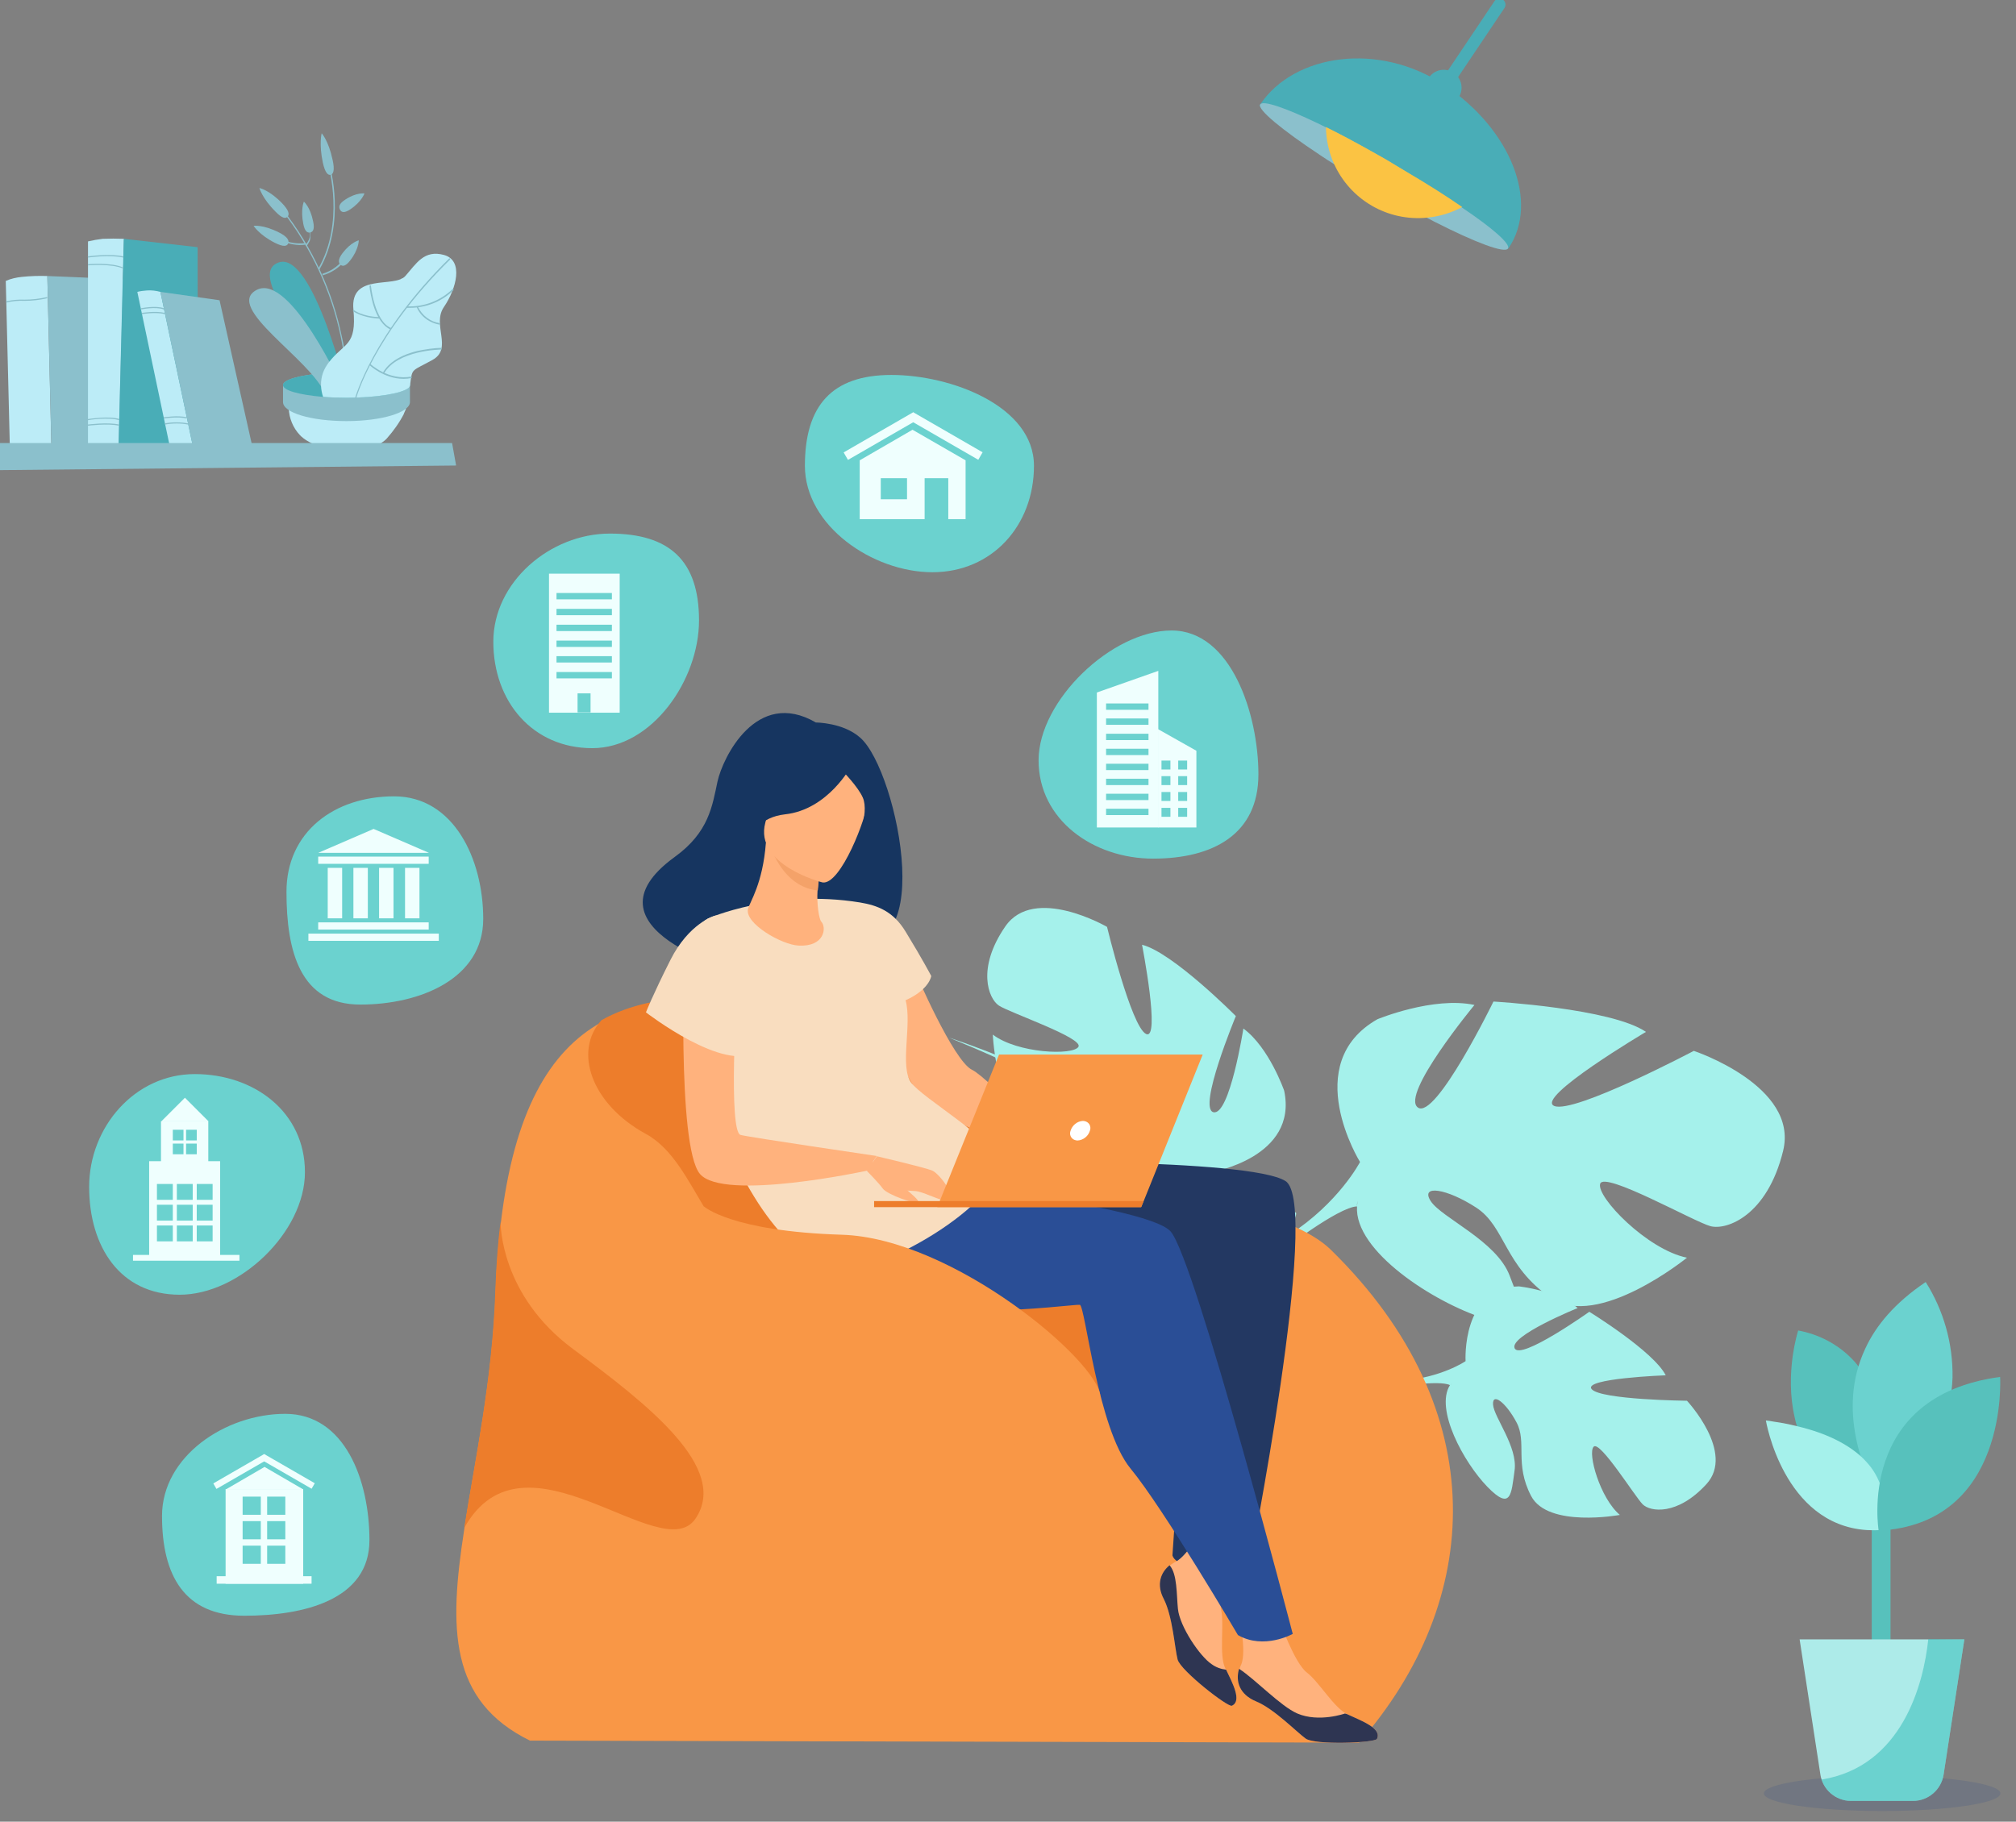 <svg xmlns="http://www.w3.org/2000/svg" xmlns:xlink="http://www.w3.org/1999/xlink" id="eSaI5KpJCqV1" viewBox="0 0 698.8 631.6"><rect x="0" y="0" width="698.8" height="631.6" fill="#808080" stroke="none"/><ellipse id="eSaI5KpJCqV2" rx="41" ry="6.1" transform="matrix(1 0 0 1 652.4 621.8)" opacity="0.15" fill="rgb(31,60,136)" stroke="none" stroke-width="1"></ellipse><rect id="eSaI5KpJCqV3" width="6.5" height="63.8" rx="0" ry="0" transform="matrix(1 0 0 1 648.8 512.8)" fill="rgb(87,193,188)" stroke="none" stroke-width="1"></rect><path id="eSaI5KpJCqV4" d="M653.7,508.5C653.6,512.2,653.3,515.9,652.8,519.5C652.5,521.4,652.3,522.5,652.3,522.5C634.5,516.7,626.3,505.7,622.9,494.6C622.6,493.6,622.3,492.6,622.1,491.5C618.5,476,623.3,461.3,623.3,461.3C630.4,462.6,636.9,466,641.9,471.1C642.7,471.9,643.4,472.7,644,473.5C652.3,483.8,653.9,498,653.7,508.5Z" transform="matrix(1 0 0 1 0 0)" fill="rgb(87,193,188)" stroke="none" stroke-width="1"></path><path id="eSaI5KpJCqV5" d="M676.8,477.6C676.4,490,671.6,504.4,656.7,518.3C655.6,519.4,654.3,520.4,653.1,521.5C653,521.6,652.8,521.7,652.7,521.8C650.8,518.8,649.1,515.6,647.7,512.3C647.7,512.2,647.6,512.1,647.6,512C646.6,509.7,645.8,507.4,645,505C644.3,502.8,643.7,500.5,643.3,498.3C641.5,489.2,641.5,478.4,646.5,467.7C650.2,459.6,656.8,451.7,667.5,444.5C673.7,454.3,677,465.9,676.8,477.6Z" transform="matrix(1 0 0 1 0 0)" fill="rgb(107,210,207)" stroke="none" stroke-width="1"></path><path id="eSaI5KpJCqV6" d="M653,525.4C653,525.5,653,525.5,653,525.4C653,525.6,653,525.8,653,525.9C653,526,653,526,653,526.1C653,526.2,653,526.3,653,526.4C653,526.7,652.9,527,652.9,527.3C652.9,527.5,652.8,527.7,652.8,527.9C652.6,528.8,652.4,529.7,652.1,530.5C650.4,530.6,648.8,530.6,647.1,530.5C618.1,528.6,612.1,492.5,612.1,492.5C613,492.6,613.9,492.7,614.8,492.9C617.8,493.3,620.5,493.9,623,494.5C633.5,497,640.4,500.8,645,504.9C646.3,506.1,647.4,507.3,648.5,508.7C650.8,511.8,652.4,515.5,652.9,519.4C653,520.1,653.1,520.8,653.1,521.4C653.1,522.8,653.1,524.1,653,525.4Z" transform="matrix(1 0 0 1 0 0)" fill="rgb(165,241,235)" stroke="none" stroke-width="1"></path><path id="eSaI5KpJCqV7" d="M680.9,568.4L673.7,615.3C672.9,620.5,668.4,624.4,663.1,624.4L641.6,624.4C636.3,624.4,631.8,620.5,631,615.3L623.8,568.4L680.9,568.4Z" fill="rgb(173,235,233)" stroke="none" stroke-width="1"></path><path id="eSaI5KpJCqV8" d="M651.2,530.7C651.2,530.7,643.3,484.1,693.3,477.4C693.3,477.4,696.4,528.4,651.2,530.7Z" transform="matrix(1 0 0 1 0 0)" fill="rgb(87,193,188)" stroke="none" stroke-width="1"></path><path id="eSaI5KpJCqV9" d="M680.9,568.4L673.7,615.3C672.9,620.5,668.4,624.4,663.1,624.4L641.6,624.4C637,624.4,632.9,621.4,631.4,617C659.4,612.5,666.8,583.7,668.4,568.3L680.9,568.4Z" opacity="0.4" fill="rgb(8,173,167)" stroke="none" stroke-width="1"></path><g id="eSaI5KpJCqV10" transform="matrix(0.83 0.557 -0.557 0.83 88.409 -290.401)"><path id="eSaI5KpJCqV11" d="M570.8,70.4C570.8,73.4,548.6,75.8,521.1,75.8C493.7,75.8,471.5,80.1,471.5,77.1C471.5,55.9,493.6,35.9,521.1,35.9C548.6,35.9,570.8,51.3,570.8,70.4Z" fill="rgb(73,173,183)" stroke="none" stroke-width="1"></path><path id="eSaI5KpJCqV12" d="M570.7,70.7C570.8,72.8,560.1,75.3,544.3,77.2C543.4,77.3,542.5,77.4,541.5,77.5C535.4,78.2,528.6,78.8,521.5,79.2C515.4,79.6,509.6,79.8,504.2,80C502.2,80.1,500.4,80.1,498.5,80.1C482.6,80.2,471.6,79.1,471.5,77.1C471.4,75.3,479.4,73.2,491.7,71.4C492.7,71.3,493.7,71.1,494.7,71C499.9,70.3,505.8,69.7,512.1,69.2C514.9,69,517.7,68.7,520.7,68.6C522.7,68.5,524.8,68.4,526.7,68.3C535.1,67.9,542.8,67.7,549.3,67.8C549.5,67.8,549.6,67.8,549.8,67.8C562.4,67.8,570.6,68.9,570.7,70.7Z" fill="rgb(139,192,204)" stroke="none" stroke-width="1"></path><path id="eSaI5KpJCqV13" d="M549.5,67.6C547.5,71.4,544.8,74.7,541.5,77.4C530.9,86.2,515.9,87.2,504.2,79.9C500.5,77.6,497.3,74.5,494.8,70.9C500,70.2,505.9,69.6,512.2,69.1C515,68.9,517.8,68.6,520.8,68.5C522.8,68.4,524.9,68.3,526.8,68.2C535.2,67.7,542.9,67.5,549.5,67.6Z" fill="rgb(251,195,67)" stroke="none" stroke-width="1"></path><path id="eSaI5KpJCqV14" d="M521.1,39.4L521.1,39.4C519.9,39.4,519,38.4,519,37.3C519,37.3,519,37.3,519,37.3L519,2.1C519,0.9,520,0,521.1,0L521.1,0L521.1,0C522.3,0,523.2,1,523.2,2.1L523.2,2.1L523.2,37.3C523.3,38.5,522.3,39.4,521.1,39.4C521.2,39.4,521.1,39.4,521.1,39.4Z" fill="rgb(73,173,183)" stroke="none" stroke-width="1"></path><ellipse id="eSaI5KpJCqV15" rx="6.2" ry="6.2" transform="matrix(1 0 0 1 521.1 36.8)" fill="rgb(73,173,183)" stroke="none" stroke-width="1"></ellipse></g><path id="eSaI5KpJCqV16" d="M145.8,101.4C143.8,101.1,141.9,100.2,140.4,98.8C139.8,98.2,139.3,97.5,139,96.7L139.4,96.5C140.7,99,143.1,100.6,145.9,100.9L145.8,101.4Z" fill="rgb(139,192,204)" stroke="none" stroke-width="1"></path><path id="eSaI5KpJCqV17" d="M17.8,154.5L3.4,154.5L2,97.4C3.8,96.6,5.7,96.2,7.6,96C10.5,95.7,13.5,95.6,16.4,95.7L17.8,154.5Z" fill="rgb(188,236,247)" stroke="none" stroke-width="1"></path><path id="eSaI5KpJCqV18" d="M54.5,154.5L17.8,154.5L16.4,95.7L54.5,97.3L54.5,154.5Z" fill="rgb(139,192,204)" stroke="none" stroke-width="1"></path><path id="eSaI5KpJCqV19" d="M41.1,154.5L30.5,154.5L30.5,83.7C32.2,83.3,33.9,83,35.6,82.8C38,82.7,40.5,82.7,43,82.8L41.1,154.5Z" fill="rgb(188,236,247)" stroke="none" stroke-width="1"></path><path id="eSaI5KpJCqV20" d="M68.6,154.5L41.1,154.5L42.9,82.8L68.5,85.7L68.6,154.5Z" fill="rgb(73,173,183)" stroke="none" stroke-width="1"></path><path id="eSaI5KpJCqV21" d="M66.8,154.5L58.8,154.5L47.6,101.2C48.7,100.9,49.9,100.8,51,100.7C52.6,100.6,54.1,100.8,55.6,101.2L66.8,154.5Z" fill="rgb(188,236,247)" stroke="none" stroke-width="1"></path><path id="eSaI5KpJCqV22" d="M87.4,154.5L66.8,154.5L55.6,101.2L76.1,104.1L87.4,154.5Z" fill="rgb(139,192,204)" stroke="none" stroke-width="1"></path><path id="eSaI5KpJCqV23" d="M2.2,104.9L2.1,104.5C4.2,104,6.4,103.8,8.5,103.9C11.1,103.9,13.7,103.6,16.3,103L16.4,103.4C13.8,104,11.2,104.3,8.5,104.3C6.4,104.2,4.3,104.4,2.2,104.9Z" fill="rgb(139,192,204)" stroke="none" stroke-width="1"></path><path id="eSaI5KpJCqV24" d="M30.5,89.3L30.4,88.9C30.5,88.9,37.9,87.8,42.8,88.9L42.7,89.3C37.9,88.2,30.6,89.3,30.5,89.3Z" fill="rgb(139,192,204)" stroke="none" stroke-width="1"></path><path id="eSaI5KpJCqV25" d="M42.6,93.1C38.6,91.3,30.5,92,30.5,92L30.5,91.6C30.8,91.6,38.7,90.9,42.8,92.8L42.6,93.1Z" fill="rgb(139,192,204)" stroke="none" stroke-width="1"></path><path id="eSaI5KpJCqV26" d="M30.5,145.7L30.4,145.3C30.7,145.3,37.8,144.1,41.4,145.3L41.3,145.7C37.8,144.5,30.6,145.6,30.5,145.7Z" fill="rgb(139,192,204)" stroke="none" stroke-width="1"></path><path id="eSaI5KpJCqV27" d="M30.5,147.6L30.4,147.2C30.5,147.2,37.3,146.3,41.3,147.2L41.2,147.6C37.3,146.7,30.6,147.6,30.5,147.6Z" fill="rgb(139,192,204)" stroke="none" stroke-width="1"></path><path id="eSaI5KpJCqV28" d="M48.8,107.3L48.7,106.9C48.9,106.9,53.9,105.8,56.9,106.9L56.8,107.3C53.9,106.2,48.9,107.3,48.8,107.3Z" fill="rgb(139,192,204)" stroke="none" stroke-width="1"></path><path id="eSaI5KpJCqV29" d="M49.2,108.9L49.1,108.5C49.3,108.5,53.9,107.7,57.2,108.5L57.1,108.9C53.9,108.1,49.2,108.9,49.2,108.9Z" fill="rgb(139,192,204)" stroke="none" stroke-width="1"></path><path id="eSaI5KpJCqV30" d="M56.8,145.1L56.7,144.7C56.9,144.7,61.6,143.9,64.8,144.7L64.7,145.1C61.6,144.3,56.8,145.1,56.8,145.1Z" fill="rgb(139,192,204)" stroke="none" stroke-width="1"></path><path id="eSaI5KpJCqV31" d="M65.2,147.2C62.6,146.7,59.9,146.7,57.2,147.2L57.1,146.8C59.8,146.3,62.5,146.3,65.2,146.8L65.2,147.2Z" fill="rgb(139,192,204)" stroke="none" stroke-width="1"></path><path id="eSaI5KpJCqV32" d="M140.8,141.6C140.8,141.6,140.5,142.3,140,143.4C140,143.4,140,143.5,140,143.5L140,143.5C138.4,146.6,136.4,149.4,134.1,152C133,153.2,131.5,154.1,130,154.7L130,154.7L130,154.7C129.6,154.8,129.3,155,128.9,155.1L128.9,155.1C123.6,156.8,116.3,156.4,110.5,154.6L110.5,154.6L109.5,154.3L109.5,154.3C109,154.1,108.5,153.9,108.1,153.7C106.8,153.1,105.5,152.3,104.4,151.3C104.3,151.2,104.2,151.1,104,150.9C101.6,148.4,100.2,145,100.1,141.6L140.8,141.6Z" fill="rgb(188,236,247)" stroke="none" stroke-width="1"></path><path id="eSaI5KpJCqV33" d="M142.1,133.5L142.1,139.4C142.1,143,132.3,146,120.1,146C107.9,146,98.1,143.1,98.1,139.4L98.1,133.5C98.1,131.7,103.8,130.1,111.8,129.4C114.4,129.2,117.1,129.1,120.1,129.1C132.3,129,142.1,131,142.1,133.5Z" fill="rgb(139,192,204)" stroke="none" stroke-width="1"></path><path id="eSaI5KpJCqV34" d="M142.1,133.5C142.1,133.9,141.8,134.3,141.5,134.5C139.2,136.4,130.5,137.9,120.1,137.9C117.2,137.9,114.4,137.8,111.9,137.6C103.8,136.9,98.1,135.4,98.1,133.5C98.1,131.6,103.8,130.1,111.8,129.4C114.4,129.2,117.1,129.1,120.1,129.1C132.3,129,142.1,131,142.1,133.5Z" fill="rgb(73,173,183)" stroke="none" stroke-width="1"></path><g id="eSaI5KpJCqV35" transform="matrix(1 0 0 1 29.737 20.869)"><path id="eSaI5KpJCqV36" d="M91.7,51.7C89.6,53.1,88.6,52.8,88.1,51.8C87.6,50.8,87.8,49.7,90,48.3C93.8,45.8,96.6,46.2,96.6,46.2C96.6,46.2,95.6,49.1,91.7,51.7Z" fill="rgb(139,192,204)" stroke="none" stroke-width="1"></path></g><g id="eSaI5KpJCqV37" transform="matrix(1 0 0 1 29.563 37.226)"><path id="eSaI5KpJCqV38" d="M91.8,53.1C90.2,55.2,89.1,55.2,88.4,54.5C87.7,53.8,87.6,52.6,89.2,50.5C92.1,46.7,94.8,46.1,94.8,46.1C94.8,46.1,94.8,49.3,91.8,53.1Z" fill="rgb(139,192,204)" stroke="none" stroke-width="1"></path></g><g id="eSaI5KpJCqV39" transform="matrix(1 0 0 1 10.097 26.694)"><path id="eSaI5KpJCqV40" d="M110.3,109.9L109.8,109.9C110,103.2,109.4,96.5,108,90C104.7,74.2,97.8,59.3,87.9,46.6L88.2,46.3C98.2,59.1,105.1,74.1,108.4,90C109.9,96.5,110.5,103.2,110.3,109.9Z" fill="rgb(139,192,204)" stroke="none" stroke-width="1"></path></g><g id="eSaI5KpJCqV41" transform="matrix(1 0 0 1 22.461 11.375)"><path id="eSaI5KpJCqV42" d="M88.3,82L87.9,81.7C97,65.8,91.5,46.5,91.4,46.3L91.8,46.1C92,46.4,97.5,65.9,88.3,82Z" fill="rgb(139,192,204)" stroke="none" stroke-width="1"></path></g><g id="eSaI5KpJCqV43" transform="matrix(1 0 0 1 7.587 35.651)"><path id="eSaI5KpJCqV44" d="M96.2,49.3C93.2,49.2,90.4,48.3,87.9,46.6L88.2,46.2C91.2,48.3,94.8,49.1,98.4,48.6L98.5,49.1C97.7,49.3,96.9,49.3,96.2,49.3Z" fill="rgb(139,192,204)" stroke="none" stroke-width="1"></path></g><g id="eSaI5KpJCqV45" transform="matrix(1 0 0 1 8.366 62.108)"><path id="eSaI5KpJCqV46" d="M111.2,62.8C101.7,61.6,94,56.4,88.3,47.3C88.2,47.1,88,46.9,87.9,46.6C87.9,46.6,87.9,46.6,87.9,46.6L88,46.1C88.1,46.1,88.2,46.3,88.6,46.9C94.2,55.8,101.8,60.9,111.2,62.1L111.2,62.8Z" fill="rgb(139,192,204)" stroke="none" stroke-width="1"></path></g><g id="eSaI5KpJCqV47" transform="matrix(1 0 0 1 15.373 55.84)"><path id="eSaI5KpJCqV48" d="M90.8,63.5L90.4,63.4C92,56.6,88,46.6,88,46.5L88.4,46.3C89.2,48.2,89.8,50.2,90.3,52.3C91,55.3,91.7,59.8,90.8,63.5Z" fill="rgb(139,192,204)" stroke="none" stroke-width="1"></path></g><g id="eSaI5KpJCqV49" transform="matrix(1 0 0 1 2.009 18.887)"><path id="eSaI5KpJCqV50" d="M95.7,51.5C98.1,54,98.4,55.4,97.7,56.2C97,57,95.8,56.9,93.4,54.4C88.9,49.9,87.9,46.3,87.9,46.3C87.9,46.3,91.2,46.9,95.7,51.5Z" fill="rgb(139,192,204)" stroke="none" stroke-width="1"></path></g><g id="eSaI5KpJCqV51" transform="matrix(1 0 0 1 0 31.999)"><path id="eSaI5KpJCqV52" d="M96.7,48.6C99.7,50.1,100.3,51.4,99.9,52.4C99.5,53.4,98.3,53.7,95.3,52.2C89.8,49.4,87.9,46.3,87.9,46.3C87.9,46.3,91.2,45.8,96.7,48.6Z" fill="rgb(139,192,204)" stroke="none" stroke-width="1"></path></g><g id="eSaI5KpJCqV53" transform="matrix(1 0 0 1 12.113 48.668)"><path id="eSaI5KpJCqV54" d="M92.5,51.9C93.6,54.3,93.3,55.5,92.4,56C91.5,56.5,90.5,56.2,89.4,53.7C87.4,49.3,87.9,46.2,87.9,46.2C87.9,46.2,90.5,47.4,92.5,51.9Z" fill="rgb(139,192,204)" stroke="none" stroke-width="1"></path></g><g id="eSaI5KpJCqV55" transform="matrix(1 0 0 1 16.827 23.704)"><path id="eSaI5KpJCqV56" d="M91.7,53C92.3,55.7,91.7,56.7,90.7,56.9C89.7,57.1,88.8,56.5,88.3,53.9C87.3,49,88.5,46.2,88.5,46.2C88.5,46.2,90.7,48,91.7,53Z" fill="rgb(139,192,204)" stroke="none" stroke-width="1"></path></g><g id="eSaI5KpJCqV57" transform="matrix(1 0 0 1 20.902 62.842)"><path id="eSaI5KpJCqV58" d="M91.4,53.7C91.3,56.4,90.5,57.2,89.5,57.1C88.5,57,87.8,56.2,87.9,53.4C88.1,48.4,90,46.1,90,46.1C90,46.1,91.6,48.7,91.4,53.7Z" fill="rgb(139,192,204)" stroke="none" stroke-width="1"></path></g><g id="eSaI5KpJCqV59" transform="matrix(1 0 0 1 5.345 58.302)"><path id="eSaI5KpJCqV60" d="M93.5,50.7C95.1,52.8,94.9,54,94.2,54.7C93.5,55.4,92.4,55.3,90.8,53.2C88,49.3,87.9,46.2,87.9,46.2C87.9,46.2,90.6,46.8,93.5,50.7Z" fill="rgb(139,192,204)" stroke="none" stroke-width="1"></path></g><g id="eSaI5KpJCqV61" transform="matrix(1 0 0 1 23.305 0)"><path id="eSaI5KpJCqV62" d="M92,55.5C92.8,59.1,92.2,60.4,91.3,60.6C90.4,60.8,89.4,60,88.6,56.4C87.2,49.8,88.2,46.2,88.2,46.2C88.2,46.2,90.6,48.8,92,55.5Z" fill="rgb(139,192,204)" stroke="none" stroke-width="1"></path></g><path id="eSaI5KpJCqV63" d="M120.7,137.3C120.7,137.3,108.6,86.8,96.6,91C84.6,95.2,111.4,122.8,114.5,137.7L120.7,137.3Z" fill="rgb(73,173,183)" stroke="none" stroke-width="1"></path><path id="eSaI5KpJCqV64" d="M119,135C119,135,100.6,94.5,89,100.5C77.4,106.5,107.8,124.6,112.7,136.6L119,135Z" fill="rgb(139,192,204)" stroke="none" stroke-width="1"></path><g id="eSaI5KpJCqV65" transform="matrix(1 0 0 1 5.882 5.573)"><path id="eSaI5KpJCqV66" d="M109.5,130.4C103.2,114.4,86.6,100.5,86.4,100.4L86.7,99.9C86.9,100,103.6,114,110,130.1L109.5,130.4Z" fill="rgb(139,192,204)" stroke="none" stroke-width="1"></path></g><path id="eSaI5KpJCqV67" d="M153.9,106.4C149.6,112.6,157.1,120.8,149.9,124.8C142.7,128.8,142.9,127.5,142.2,133.1C142.2,133.7,142,134.2,141.6,134.5C139.3,136.4,130.6,137.9,120.2,137.9C117.3,137.9,114.5,137.8,112,137.6C111.1,135,111,132.1,111.9,129.4C112.4,128,113.1,126.8,114,125.6C119.4,118.7,123.7,120.1,122.5,107.3C121.3,94.5,136.7,100,140.5,95.7C144.3,91.4,147,86.5,153.9,88.4C160.8,90.3,158.2,100.1,153.9,106.4Z" fill="rgb(188,236,247)" stroke="none" stroke-width="1"></path><g id="eSaI5KpJCqV68" transform="matrix(1 0 0 1 0.611 0)"><path id="eSaI5KpJCqV69" d="M122.8,138.3L122.4,138.2C122.5,138,128.4,115.9,155.2,89.5L155.5,89.9C128.7,116.2,122.8,138.1,122.8,138.3Z" fill="rgb(139,192,204)" stroke="none" stroke-width="1"></path></g><g id="eSaI5KpJCqV70" transform="matrix(1 0 0 1 0 17.96)"><path id="eSaI5KpJCqV71" d="M131.5,92.5C125.2,92.2,122.4,89.9,122.3,89.9L122.6,89.5C122.6,89.5,125.4,91.8,131.6,92L131.5,92.5Z" fill="rgb(139,192,204)" stroke="none" stroke-width="1"></path></g><g id="eSaI5KpJCqV72" transform="matrix(1 0 0 1 5.761 9.435)"><path id="eSaI5KpJCqV73" d="M129.6,104.8C127.1,103.7,125,100.8,123.6,96.2C123,94,122.5,91.8,122.3,89.6L122.8,89.5C122.8,89.6,124,101.9,129.8,104.3L129.6,104.8Z" fill="rgb(139,192,204)" stroke="none" stroke-width="1"></path></g><g id="eSaI5KpJCqV74" transform="matrix(1 0 0 1 18.565 10.621)"><path id="eSaI5KpJCqV75" d="M123.5,96.1C122.8,96.1,122.3,96.1,122.3,96.1L122.3,95.6C128.3,95.9,134.1,93.7,138.4,89.5L138.7,89.9C134.7,93.9,129.2,96.1,123.5,96.1Z" fill="rgb(139,192,204)" stroke="none" stroke-width="1"></path></g><g id="eSaI5KpJCqV76" transform="matrix(1 0 0 1 22.138 16.879)"><path id="eSaI5KpJCqV77" d="M130.3,95.7C127.9,95.3,125.6,94.1,124,92.3C123.3,91.5,122.7,90.6,122.3,89.6L122.7,89.4C124.1,92.5,127,94.7,130.4,95.2L130.3,95.7Z" fill="rgb(139,192,204)" stroke="none" stroke-width="1"></path></g><g id="eSaI5KpJCqV78" transform="matrix(1 0 0 1 5.645 36.653)"><path id="eSaI5KpJCqV79" d="M134.3,94.7C127.4,94.7,122.4,89.9,122.4,89.9L122.7,89.5C122.8,89.6,129,95.4,137,93.9L137.1,94.4C136.1,94.6,135.2,94.7,134.3,94.7Z" fill="rgb(139,192,204)" stroke="none" stroke-width="1"></path></g><g id="eSaI5KpJCqV80" transform="matrix(1 0 0 1 10.358 31.187)"><path id="eSaI5KpJCqV81" d="M122.7,98.4L122.3,98.1C123.7,95.6,126.9,92.3,134.3,90.5C137.1,89.9,139.9,89.5,142.7,89.4L142.7,90C142.6,90,127.3,90.1,122.7,98.4Z" fill="rgb(139,192,204)" stroke="none" stroke-width="1"></path></g><path id="eSaI5KpJCqV82" d="M158.1,161.4L0,163L0,153.6L156.7,153.6L158.1,161.4Z" fill="rgb(139,192,204)" stroke="none" stroke-width="1"></path><g id="eSaI5KpJCqV83"><path id="eSaI5KpJCqV84" d="M309,130C329.7,130,358.4,140.8,358.4,161.5C358.4,182.2,343.9,198.4,323.2,198.4C302.5,198.4,279,182.3,279,161.5C279,140.7,288.3,130,309,130Z" fill="rgb(107,210,207)" stroke="none" stroke-width="1"></path><rect id="eSaI5KpJCqV85" width="36.7" height="20.4" rx="0" ry="0" transform="matrix(1 0 0 1 298 159.6)" fill="rgb(239,255,254)" stroke="none" stroke-width="1"></rect><path id="eSaI5KpJCqV86" d="M316.3,149L334.7,159.6L298,159.6L316.3,149Z" fill="rgb(239,255,254)" stroke="none" stroke-width="1"></path><rect id="eSaI5KpJCqV87" width="27.8" height="3" rx="0" ry="0" transform="matrix(0.866 -0.5 0.5 0.866 292.426 156.858)" fill="rgb(239,255,254)" stroke="none" stroke-width="1"></rect><rect id="eSaI5KpJCqV88" width="3" height="27.8" rx="0" ry="0" transform="matrix(0.5 -0.866 0.866 0.5 315.025 145.518)" fill="rgb(239,255,254)" stroke="none" stroke-width="1"></rect><rect id="eSaI5KpJCqV89" width="8.2" height="14.3" rx="0" ry="0" transform="matrix(1 0 0 1 320.5 165.8)" fill="rgb(107,210,207)" stroke="none" stroke-width="1"></rect><rect id="eSaI5KpJCqV90" width="9.1" height="7.3" rx="0" ry="0" transform="matrix(1 0 0 1 305.3 165.8)" fill="rgb(107,210,207)" stroke="none" stroke-width="1"></rect></g><g id="eSaI5KpJCqV91"><path id="eSaI5KpJCqV92" d="M211.4,185C232.1,185,242.3,194.4,242.3,215.1C242.3,235.8,226,259.4,205.3,259.4C184.6,259.4,171,243.2,171,222.5C171,201.8,190.7,185,211.4,185Z" fill="rgb(107,210,207)" stroke="none" stroke-width="1"></path><rect id="eSaI5KpJCqV93" width="24.5" height="48.2" rx="0" ry="0" transform="matrix(1 0 0 1 190.3 198.9)" fill="rgb(239,255,254)" stroke="none" stroke-width="1"></rect><rect id="eSaI5KpJCqV94" width="4.5" height="6.6" rx="0" ry="0" transform="matrix(1 0 0 1 200.2 240.4)" fill="rgb(107,210,207)" stroke="none" stroke-width="1"></rect><rect id="eSaI5KpJCqV95" width="19.2" height="2.2" rx="0" ry="0" transform="matrix(1 0 0 1 192.9 205.6)" fill="rgb(107,210,207)" stroke="none" stroke-width="1"></rect><rect id="eSaI5KpJCqV96" width="19.2" height="2.2" rx="0" ry="0" transform="matrix(1 0 0 1 192.9 211.1)" fill="rgb(107,210,207)" stroke="none" stroke-width="1"></rect><rect id="eSaI5KpJCqV97" width="19.2" height="2.2" rx="0" ry="0" transform="matrix(1 0 0 1 192.9 222.1)" fill="rgb(107,210,207)" stroke="none" stroke-width="1"></rect><rect id="eSaI5KpJCqV98" width="19.2" height="2.2" rx="0" ry="0" transform="matrix(1 0 0 1 192.9 216.6)" fill="rgb(107,210,207)" stroke="none" stroke-width="1"></rect><rect id="eSaI5KpJCqV99" width="19.2" height="2.2" rx="0" ry="0" transform="matrix(1 0 0 1 192.9 227.5)" fill="rgb(107,210,207)" stroke="none" stroke-width="1"></rect><rect id="eSaI5KpJCqV100" width="19.2" height="2.2" rx="0" ry="0" transform="matrix(1 0 0 1 192.9 233)" fill="rgb(107,210,207)" stroke="none" stroke-width="1"></rect></g><g id="eSaI5KpJCqV101"><path id="eSaI5KpJCqV102" d="M136.6,276.1C157.3,276.1,167.5,297.9,167.5,318.6C167.5,339.3,145.7,348.3,124.9,348.3C104.1,348.3,99.3,330,99.3,309.2C99.3,288.4,115.9,276.1,136.6,276.1Z" fill="rgb(107,210,207)" stroke="none" stroke-width="1"></path><rect id="eSaI5KpJCqV103" width="38.3" height="2.5" rx="0" ry="0" transform="matrix(1 0 0 1 110.3 319.8)" fill="rgb(239,255,254)" stroke="none" stroke-width="1"></rect><rect id="eSaI5KpJCqV104" width="45.2" height="2.5" rx="0" ry="0" transform="matrix(1 0 0 1 106.9 323.7)" fill="rgb(239,255,254)" stroke="none" stroke-width="1"></rect><rect id="eSaI5KpJCqV105" width="38.3" height="2.5" rx="0" ry="0" transform="matrix(1 0 0 1 110.3 297)" fill="rgb(239,255,254)" stroke="none" stroke-width="1"></rect><rect id="eSaI5KpJCqV106" width="5" height="17.5" rx="0" ry="0" transform="matrix(1 0 0 1 113.6 300.9)" fill="rgb(239,255,254)" stroke="none" stroke-width="1"></rect><rect id="eSaI5KpJCqV107" width="5" height="17.5" rx="0" ry="0" transform="matrix(1 0 0 1 122.5 300.9)" fill="rgb(239,255,254)" stroke="none" stroke-width="1"></rect><rect id="eSaI5KpJCqV108" width="5" height="17.5" rx="0" ry="0" transform="matrix(1 0 0 1 131.4 300.9)" fill="rgb(239,255,254)" stroke="none" stroke-width="1"></rect><rect id="eSaI5KpJCqV109" width="5" height="17.5" rx="0" ry="0" transform="matrix(1 0 0 1 140.4 300.9)" fill="rgb(239,255,254)" stroke="none" stroke-width="1"></rect><path id="eSaI5KpJCqV110" d="M110.3,295.7L129.5,287.4L148.7,295.7L110.3,295.7Z" fill="rgb(239,255,254)" stroke="none" stroke-width="1"></path></g><g id="eSaI5KpJCqV111"><path id="eSaI5KpJCqV112" d="M99.7,494.1C120.4,494.1,128.9,517.2,128.9,537.9C128.9,558.6,106.2,564.1,85.5,564.1C64.8,564.1,57,550.2,57,529.5C57,508.8,79,494.1,99.7,494.1Z" transform="matrix(1 0 0 1 -0.839 -3.9)" fill="rgb(107,210,207)" stroke="none" stroke-width="1"></path><rect id="eSaI5KpJCqV113" width="26.9" height="32.8" rx="0" ry="0" transform="matrix(1 0 0 1 78.2 516.3)" fill="rgb(239,255,254)" stroke="none" stroke-width="1"></rect><path id="eSaI5KpJCqV114" d="M91.7,508.6L78.3,516.4L105.1,516.4L91.7,508.6Z" fill="rgb(239,255,254)" stroke="none" stroke-width="1"></path><rect id="eSaI5KpJCqV115" width="2.2" height="20.3" rx="0" ry="0" transform="matrix(0.5 -0.866 0.866 0.5 90.431 506.017)" fill="rgb(239,255,254)" stroke="none" stroke-width="1"></rect><rect id="eSaI5KpJCqV116" width="20.3" height="2.2" rx="0" ry="0" transform="matrix(0.866 -0.5 0.5 0.866 73.933 514.324)" fill="rgb(239,255,254)" stroke="none" stroke-width="1"></rect><rect id="eSaI5KpJCqV117" width="32.9" height="2.6" rx="0" ry="0" transform="matrix(1 0 0 1 75.1 546.5)" fill="rgb(239,255,254)" stroke="none" stroke-width="1"></rect><rect id="eSaI5KpJCqV118" width="6.3" height="6.3" rx="0" ry="0" transform="matrix(1 0 0 1 84.1 518.9)" fill="rgb(107,210,207)" stroke="none" stroke-width="1"></rect><rect id="eSaI5KpJCqV119" width="6.3" height="6.3" rx="0" ry="0" transform="matrix(1 0 0 1 92.6 518.9)" fill="rgb(107,210,207)" stroke="none" stroke-width="1"></rect><rect id="eSaI5KpJCqV120" width="6.3" height="6.3" rx="0" ry="0" transform="matrix(1 0 0 1 92.6 527.4)" fill="rgb(107,210,207)" stroke="none" stroke-width="1"></rect><rect id="eSaI5KpJCqV121" width="6.3" height="6.3" rx="0" ry="0" transform="matrix(1 0 0 1 84.1 527.4)" fill="rgb(107,210,207)" stroke="none" stroke-width="1"></rect><rect id="eSaI5KpJCqV122" width="6.3" height="6.3" rx="0" ry="0" transform="matrix(1 0 0 1 92.6 535.9)" fill="rgb(107,210,207)" stroke="none" stroke-width="1"></rect><rect id="eSaI5KpJCqV123" width="6.3" height="6.3" rx="0" ry="0" transform="matrix(1 0 0 1 84.1 535.9)" fill="rgb(107,210,207)" stroke="none" stroke-width="1"></rect></g><g id="eSaI5KpJCqV124"><path id="eSaI5KpJCqV125" d="M406.1,218.6C426.8,218.6,436.2,247.7,436.2,268.5C436.2,289.3,420.4,297.7,399.7,297.7C379,297.7,360,284.3,360,263.6C360,242.9,385.4,218.6,406.1,218.6Z" fill="rgb(107,210,207)" stroke="none" stroke-width="1"></path><path id="eSaI5KpJCqV126" d="M401.5,232.6L380.2,240.1L380.2,286.9L401.5,286.9L401.5,232.6Z" fill="rgb(239,255,254)" stroke="none" stroke-width="1"></path><path id="eSaI5KpJCqV127" d="M414.7,260.3L401.4,252.8L401.4,286.9L414.7,286.9L414.7,260.3Z" fill="rgb(239,255,254)" stroke="none" stroke-width="1"></path><rect id="eSaI5KpJCqV128" width="3.1" height="3.1" rx="0" ry="0" transform="matrix(1 0 0 1 402.6 263.7)" fill="rgb(107,210,207)" stroke="none" stroke-width="1"></rect><rect id="eSaI5KpJCqV129" width="3.1" height="3.1" rx="0" ry="0" transform="matrix(1 0 0 1 402.6 269.1)" fill="rgb(107,210,207)" stroke="none" stroke-width="1"></rect><rect id="eSaI5KpJCqV130" width="3.1" height="3.1" rx="0" ry="0" transform="matrix(1 0 0 1 402.6 274.6)" fill="rgb(107,210,207)" stroke="none" stroke-width="1"></rect><rect id="eSaI5KpJCqV131" width="3.1" height="3.1" rx="0" ry="0" transform="matrix(1 0 0 1 402.6 280.1)" fill="rgb(107,210,207)" stroke="none" stroke-width="1"></rect><rect id="eSaI5KpJCqV132" width="3.1" height="3.1" rx="0" ry="0" transform="matrix(1 0 0 1 408.4 263.7)" fill="rgb(107,210,207)" stroke="none" stroke-width="1"></rect><rect id="eSaI5KpJCqV133" width="3.1" height="3.1" rx="0" ry="0" transform="matrix(1 0 0 1 408.4 269.1)" fill="rgb(107,210,207)" stroke="none" stroke-width="1"></rect><rect id="eSaI5KpJCqV134" width="3.1" height="3.1" rx="0" ry="0" transform="matrix(1 0 0 1 408.4 274.6)" fill="rgb(107,210,207)" stroke="none" stroke-width="1"></rect><rect id="eSaI5KpJCqV135" width="3.1" height="3.1" rx="0" ry="0" transform="matrix(1 0 0 1 408.4 280.1)" fill="rgb(107,210,207)" stroke="none" stroke-width="1"></rect><rect id="eSaI5KpJCqV136" width="14.7" height="2.2" rx="0" ry="0" transform="matrix(1 0 0 1 383.4 243.9)" fill="rgb(107,210,207)" stroke="none" stroke-width="1"></rect><rect id="eSaI5KpJCqV137" width="14.7" height="2.2" rx="0" ry="0" transform="matrix(1 0 0 1 383.4 249.1)" fill="rgb(107,210,207)" stroke="none" stroke-width="1"></rect><rect id="eSaI5KpJCqV138" width="14.7" height="2.2" rx="0" ry="0" transform="matrix(1 0 0 1 383.4 254.4)" fill="rgb(107,210,207)" stroke="none" stroke-width="1"></rect><rect id="eSaI5KpJCqV139" width="14.7" height="2.2" rx="0" ry="0" transform="matrix(1 0 0 1 383.4 259.6)" fill="rgb(107,210,207)" stroke="none" stroke-width="1"></rect><rect id="eSaI5KpJCqV140" width="14.7" height="2.2" rx="0" ry="0" transform="matrix(1 0 0 1 383.4 264.8)" fill="rgb(107,210,207)" stroke="none" stroke-width="1"></rect><rect id="eSaI5KpJCqV141" width="14.7" height="2.2" rx="0" ry="0" transform="matrix(1 0 0 1 383.4 270)" fill="rgb(107,210,207)" stroke="none" stroke-width="1"></rect><rect id="eSaI5KpJCqV142" width="14.7" height="2.2" rx="0" ry="0" transform="matrix(1 0 0 1 383.4 275.2)" fill="rgb(107,210,207)" stroke="none" stroke-width="1"></rect><rect id="eSaI5KpJCqV143" width="14.7" height="2.2" rx="0" ry="0" transform="matrix(1 0 0 1 383.4 280.4)" fill="rgb(107,210,207)" stroke="none" stroke-width="1"></rect></g><g id="eSaI5KpJCqV144"><path id="eSaI5KpJCqV145" d="M67.5,372.4C88.2,372.4,105.7,385.6,105.7,406.4C105.7,427.2,83,448.9,62.3,448.9C41.6,448.9,30.9,432.2,30.9,411.5C30.9,390.8,46.7,372.4,67.5,372.4Z" fill="rgb(107,210,207)" stroke="none" stroke-width="1"></path><rect id="eSaI5KpJCqV146" width="24.6" height="33.4" rx="0" ry="0" transform="matrix(1 0 0 1 51.7 402.6)" fill="rgb(239,255,254)" stroke="none" stroke-width="1"></rect><rect id="eSaI5KpJCqV147" width="5.5" height="5.5" rx="0" ry="0" transform="matrix(1 0 0 1 54.4 410.5)" fill="rgb(107,210,207)" stroke="none" stroke-width="1"></rect><rect id="eSaI5KpJCqV148" width="5.5" height="5.5" rx="0" ry="0" transform="matrix(1 0 0 1 68.2 410.5)" fill="rgb(107,210,207)" stroke="none" stroke-width="1"></rect><rect id="eSaI5KpJCqV149" width="5.5" height="5.5" rx="0" ry="0" transform="matrix(1 0 0 1 61.3 410.5)" fill="rgb(107,210,207)" stroke="none" stroke-width="1"></rect><rect id="eSaI5KpJCqV150" width="5.5" height="5.5" rx="0" ry="0" transform="matrix(1 0 0 1 54.4 417.7)" fill="rgb(107,210,207)" stroke="none" stroke-width="1"></rect><rect id="eSaI5KpJCqV151" width="5.5" height="5.5" rx="0" ry="0" transform="matrix(1 0 0 1 68.2 417.7)" fill="rgb(107,210,207)" stroke="none" stroke-width="1"></rect><rect id="eSaI5KpJCqV152" width="5.5" height="5.5" rx="0" ry="0" transform="matrix(1 0 0 1 61.3 417.7)" fill="rgb(107,210,207)" stroke="none" stroke-width="1"></rect><rect id="eSaI5KpJCqV153" width="5.5" height="5.5" rx="0" ry="0" transform="matrix(1 0 0 1 54.4 424.9)" fill="rgb(107,210,207)" stroke="none" stroke-width="1"></rect><rect id="eSaI5KpJCqV154" width="5.5" height="5.5" rx="0" ry="0" transform="matrix(1 0 0 1 68.2 424.9)" fill="rgb(107,210,207)" stroke="none" stroke-width="1"></rect><rect id="eSaI5KpJCqV155" width="5.5" height="5.5" rx="0" ry="0" transform="matrix(1 0 0 1 61.3 424.9)" fill="rgb(107,210,207)" stroke="none" stroke-width="1"></rect><rect id="eSaI5KpJCqV156" width="16.4" height="14" rx="0" ry="0" transform="matrix(1 0 0 1 55.8 388.8)" fill="rgb(239,255,254)" stroke="none" stroke-width="1"></rect><path id="eSaI5KpJCqV157" d="M55.9,388.8L64.1,380.6L72.3,388.8L55.9,388.8Z" fill="rgb(239,255,254)" stroke="none" stroke-width="1"></path><rect id="eSaI5KpJCqV158" width="3.7" height="3.7" rx="0" ry="0" transform="matrix(1 0 0 1 64.5 391.7)" fill="rgb(107,210,207)" stroke="none" stroke-width="1"></rect><rect id="eSaI5KpJCqV159" width="3.7" height="3.7" rx="0" ry="0" transform="matrix(1 0 0 1 59.9 391.7)" fill="rgb(107,210,207)" stroke="none" stroke-width="1"></rect><rect id="eSaI5KpJCqV160" width="3.7" height="3.7" rx="0" ry="0" transform="matrix(1 0 0 1 64.5 396.5)" fill="rgb(107,210,207)" stroke="none" stroke-width="1"></rect><rect id="eSaI5KpJCqV161" width="3.7" height="3.7" rx="0" ry="0" transform="matrix(1 0 0 1 59.9 396.5)" fill="rgb(107,210,207)" stroke="none" stroke-width="1"></rect><rect id="eSaI5KpJCqV162" width="36.9" height="2" rx="0" ry="0" transform="matrix(1 0 0 1 46.1 435.1)" fill="rgb(239,255,254)" stroke="none" stroke-width="1"></rect></g><path id="eSaI5KpJCqV163" d="M569.3,427C569.3,427,545.2,444.8,540.5,443.7C535.8,442.6,558.1,424.4,558.1,424.4C549.7,420.3,523.7,422.8,523.7,422.8C523.7,422.8,514.9,450.7,510.7,448.5C506.5,446.3,519.7,424.2,519.7,424.2C510.4,423.6,498.9,430.5,498.9,430.5C483.2,442.8,499.8,462.3,499.8,462.3L499.8,462.3C499.8,462.4,496.5,471.9,486.6,480.7L485,484.9C485,484.9,496.4,472.9,500.5,472.2L500.5,472.2C501.3,482,520.4,490.7,532.1,492.5C543.8,494.3,540.2,489.5,536.2,482.3C532.2,475.1,519.4,471.9,516.5,468.6C513.6,465.3,519.6,465.3,526.7,468.6C533.8,471.9,534.7,480.5,546.1,485.9C557.5,491.3,574.6,472.6,574.6,472.6C565.6,472.1,552.7,462.3,553.1,459.2C553.5,456.1,575,464.4,578.7,464.9C582.4,465.4,590.7,460.8,592.1,446C593.5,431.2,569.3,427,569.3,427ZM500.6,471.1L500.7,472.2C500.7,472.1,500.6,471.7,500.6,471.1Z" transform="matrix(0.798 0.603 -0.603 0.798 387.934 -198.371)" fill="rgb(165,241,235)" stroke="none" stroke-width="1"></path><path id="eSaI5KpJCqV164" d="M486.8,480.8C486.8,480.8,472.6,491.2,471.6,509.9L474.2,510.1C474.2,510.1,478.8,490.8,486.9,483.3C495,475.8,486.8,480.8,486.8,480.8Z" fill="rgb(165,241,235)" stroke="none" stroke-width="1"></path><path id="eSaI5KpJCqV165" d="M411.6,410.9C411.6,410.9,438.2,396.1,425.9,375.9C425.9,375.9,416,363.5,405.4,360.3C405.4,360.3,411,390.4,405.3,391.1C399.6,391.8,401.5,357.1,401.5,357.1C401.5,357.1,373.6,343.6,362.6,344.6C362.6,344.6,379.9,374,374.2,373.3C368.5,372.6,349.1,342.8,349.1,342.8C349.1,342.8,320.4,337.4,315.8,354.4C311.2,371.4,318.6,379.9,322.8,381C327,382.1,354.3,381.8,353.6,385.3C352.9,388.8,334.5,394.5,324.2,391.2C324.2,391.2,335.5,419.2,350.3,417.8C365.1,416.4,369.8,407.2,379,406.5C388.2,405.8,394.9,408.3,390.3,410.8C385.7,413.3,370.1,411.6,362.7,417.9C355.3,424.2,349.2,428.1,363,431C376.8,433.9,401.6,432.2,406.6,421.6L411.6,410.9Z" transform="matrix(0.943 0.333 -0.333 0.943 168.677 -118.149)" fill="rgb(165,241,235)" stroke="none" stroke-width="1"></path><g id="eSaI5KpJCqV166" transform="matrix(1 0 0 1 14.566 17.753)"><path id="eSaI5KpJCqV167" d="M314.4,342C314.4,342,388.7,366.3,397.1,393.2C397.1,393.2,396.7,405.2,404.1,419.1L404.1,424.4C404.1,424.4,396.4,406.3,392.1,403.8C392.1,403.8,408.8,380.5,314.4,342Z" fill="rgb(165,241,235)" stroke="none" stroke-width="1"></path><path id="eSaI5KpJCqV168" d="M404.1,419.1C404.1,419.1,415.5,436.5,408.9,457.7L406,456.9C406,456.9,408.9,433.6,403,421.8C397.1,410,404.1,419.1,404.1,419.1Z" fill="rgb(165,241,235)" stroke="none" stroke-width="1"></path></g><path id="eSaI5KpJCqV169" d="M580.6,316.7C574.6,294.3,536.8,301.2,536.8,301.2C536.8,301.2,511,340.3,503.6,341.2C496.2,342.1,519.1,303.4,519.1,303.4C504.6,302,467.7,319.6,467.7,319.6C467.7,319.6,469.9,365.3,462.4,364.4C454.9,363.5,462.5,323.8,462.5,323.8C448.5,328,435.4,344.3,435.4,344.3C419,370.9,453.9,390.6,453.9,390.6C453.9,390.6,454.3,406.5,444.5,424.6L444.5,431.6C444.5,431.6,454.8,407.8,460.4,404.6C460.4,404.6,460,404,459.6,402.8L460.4,404.6C466.9,418.6,499.6,421,517.8,417.4C536,413.8,528.1,408.6,518.3,400.2C508.5,391.8,488,394,481.9,390.7C475.8,387.4,484.7,384.2,496.8,385.1C508.9,386,515,398.2,534.6,400.1C554.2,402,569.2,365.2,569.2,365.2C555.7,369.4,531.4,361.8,530.5,357.2C529.6,352.6,565.5,353.1,571.1,351.7C576.7,350.3,586.6,339.1,580.6,316.7Z" transform="matrix(0.877 0.481 -0.481 0.877 261.227 -158.002)" fill="rgb(165,241,235)" stroke="none" stroke-width="1"></path><path id="eSaI5KpJCqV170" d="M444.5,424.6C444.5,424.6,429.3,447.5,437.9,475.5L441.8,474.5C441.8,474.5,438.1,443.7,446.1,428.3C454.1,412.9,444.5,424.6,444.5,424.6Z" fill="rgb(165,241,235)" stroke="none" stroke-width="1"></path><path id="eSaI5KpJCqV171" d="M183.7,603.5L471.1,604.2C513.9,555.3,518.2,489.1,461.4,433.4C454.3,426.4,440.6,421.4,425.8,417.9C398.6,411.5,367.7,410,367.5,409.8C367.4,409.8,351.2,396.6,341.4,384.8C311.1,348.1,285.3,351.3,285.3,351.3C254.4,345.3,228,343.5,208.5,354.4C208.5,354.4,208.5,354.4,208.5,354.4C190.4,364.5,178.2,385.5,173.6,424C172.7,431.3,172.1,439.2,171.8,447.8C170.7,479.1,164.5,506.9,160.9,530.4C160.9,530.4,160.9,530.4,160.9,530.4C155.6,564.5,155.6,589.7,183.7,603.5Z" fill="rgb(249,151,70)" stroke="none" stroke-width="1"></path><path id="eSaI5KpJCqV172" d="M223.8,393.1C242.6,403.3,244.6,437,274,445.6C303.4,454.2,353.2,453.5,381.4,484.1C408.7,513.7,438.7,438.4,425.8,417.2C398.6,410.7,367.7,409.3,367.5,409.1C367.4,409.1,351.2,395.9,341.4,384.1C311.1,347.4,285.3,350.6,285.3,350.6C254.4,344.6,228,342.8,208.5,353.7C208.5,353.7,208.5,353.7,208.5,353.7C198.6,364.6,205.1,382.9,223.8,393.1Z" fill="rgb(237,125,43)" stroke="none" stroke-width="1"></path><path id="eSaI5KpJCqV173" d="M339,402.7C339,402.7,433.1,401.5,445.6,409.5C458.1,417.5,432.7,545,432.7,545C432.7,545,408.4,545.7,406.4,539.3C406.4,539.3,410.9,479.6,407.1,469.2C403.3,458.8,405.7,444.6,405.7,444.6C405.7,444.6,358.1,451.7,343,448.1C327.9,444.5,339,402.7,339,402.7Z" fill="rgb(35,56,98)" stroke="none" stroke-width="1"></path><path id="eSaI5KpJCqV174" d="M317.2,336.8C317.2,336.9,330.4,367.7,336.9,370.9C343.4,374.1,366.7,401,371.7,400.6C376.7,400.2,365.8,404.7,365.8,404.7C365.8,404.7,325,385.9,322.6,384.7C320.2,383.5,307.8,363,306,352.5C304.2,342,317.2,336.8,317.2,336.8Z" fill="rgb(255,178,125)" stroke="none" stroke-width="1"></path><path id="eSaI5KpJCqV175" d="M403.4,554.4C406.5,560.5,407.2,571.6,408.2,575.4C409.2,579.2,425.6,592,427,591.4C430.6,589.8,427.2,583.5,425,578.9C424.9,578.7,424.8,578.5,424.7,578.4C422.5,573.8,424.4,563.5,423.3,558.2C422.2,552.9,427.6,538.6,427.6,538.6L418.5,527.1C418.5,527.1,412.1,539.2,407.5,541.5C406.7,541.9,406,542.4,405.3,542.9C402.2,545.3,400.8,549.5,403.4,554.4Z" fill="rgb(255,178,125)" stroke="none" stroke-width="1"></path><path id="eSaI5KpJCqV176" d="M435.4,589.9C441.7,592.5,449.4,600.5,452.6,602.8C455.8,605.1,476.6,604.3,477.3,602.9C479.1,599.2,471.8,596.6,467.1,594.4C467,594.4,467,594.3,466.9,594.3L466.9,594.3C462.3,592,457.2,583.1,453,579.9C448.7,576.6,443.6,562.1,443.6,562.1L429.3,559.2C429.3,559.2,432.3,572.6,430.2,577.2C430,577.6,429.8,578.1,429.7,578.5C428.2,582.9,429.6,587.5,435.4,589.9Z" fill="rgb(255,178,125)" stroke="none" stroke-width="1"></path><path id="eSaI5KpJCqV177" d="M290.2,323.2C292.1,321,261.9,311.9,255.4,336.7C255.4,336.7,199.7,321.9,233.9,297.1C245.8,288.5,246.9,279.3,248.7,271C250.5,262.7,262.2,238.5,282.8,250.5C282.8,250.5,292.2,250.5,298.1,255.7C311.5,267.2,326.3,341.5,290.2,323.2Z" fill="rgb(22,53,96)" stroke="none" stroke-width="1"></path><path id="eSaI5KpJCqV178" d="M299.6,407.1C299.6,407.1,397.2,417,405.8,427C414.4,437,448.1,566.5,448.1,566.5C448.1,566.5,438.1,572.1,429.1,566.9C429.1,566.9,403.3,523,391.9,509.2C380.5,495.4,376.2,452.8,374.3,452.4C372.4,452,311.3,460.9,290.2,444.8C269.1,428.7,299.6,407.1,299.6,407.1Z" fill="rgb(42,78,150)" stroke="none" stroke-width="1"></path><path id="eSaI5KpJCqV179" d="M245.3,318.5C245.3,318.5,268.6,308.1,298.1,312.9C304.1,313.9,309.6,315.9,313.9,323C320,333,322.8,338.4,322.8,338.4C322.8,338.4,322.2,343.1,313.9,346.8C316.2,355.1,311.8,369.7,315.8,375.3C319.8,380.9,344.6,394.9,345.8,402.7C348.1,417,303.4,442.9,290.1,440.1C251.9,432.1,225.8,329.5,245.3,318.5Z" fill="rgb(249,221,191)" stroke="none" stroke-width="1"></path><path id="eSaI5KpJCqV180" d="M258.5,289.1C258.5,289.1,253.9,280.1,253.3,272.7C252.9,267.4,257.3,248.4,276.4,253C280.3,253.9,283.8,255.7,286.9,258.2C290.8,261.4,296.3,268.1,288,284.3L285.7,289.8L258.5,289.1Z" fill="rgb(22,53,96)" stroke="none" stroke-width="1"></path><g id="eSaI5KpJCqV181" transform="matrix(1 0 0 1 36.476 13.247)"><path id="eSaI5KpJCqV182" d="M248.2,306.3C250.1,308.3,249.4,315.1,240.3,314.6C234.4,314.3,221.6,306.9,222.8,301.9C223.4,299.5,227.9,293.3,229,279L230.1,279.3L248.2,284.4C248.2,284.4,247.3,290.2,246.9,295.6C246.6,300.1,247.4,305.4,248.2,306.3Z" fill="rgb(255,178,125)" stroke="none" stroke-width="1"></path><path id="eSaI5KpJCqV183" d="M248.3,284.3C248.3,284.3,247.4,290.1,247,295.5C236.7,294.4,232,284.6,230.2,279.2L248.3,284.3Z" fill="rgb(244,162,105)" stroke="none" stroke-width="1"></path><path id="eSaI5KpJCqV184" d="M248.6,292.7C248.6,292.7,224.9,286.7,228.8,272C232.7,257.3,232.3,246.6,247.6,249.8C262.9,253,264.3,259.4,264.2,264.6C264.1,269.8,254.9,293.8,248.6,292.7Z" fill="rgb(255,178,125)" stroke="none" stroke-width="1"></path><path id="eSaI5KpJCqV185" d="M258.6,252.3C258.6,252.3,250.6,267.5,235.6,269.1C226.8,270.1,224.4,275.9,224.4,275.9C224.4,275.9,227,259.3,231.5,249.2C231.4,249.2,255.9,242.8,258.6,252.3Z" fill="rgb(22,53,96)" stroke="none" stroke-width="1"></path><path id="eSaI5KpJCqV186" d="M255.8,254.3C255.8,254.3,261,259.6,262.6,263.3C265,268.8,260.3,280.5,258.4,283C258.4,283,269.4,264.3,265.7,256.2C261.9,247.6,255.8,254.3,255.8,254.3Z" fill="rgb(22,53,96)" stroke="none" stroke-width="1"></path></g><path id="eSaI5KpJCqV187" d="M364.7,404.2C364.7,404.2,369.4,409.2,370,409.5C373.1,411,377.1,410.1,379,410.6C380.9,411.1,380.6,409.9,379.2,408.9C377.8,407.9,374.3,408.3,375.7,408C377.1,407.7,384.7,406.2,387.6,407C392.2,408.2,395.7,406.8,396,406.3C396.3,405.8,385.6,400.6,382.6,400.8C379.6,401,370.8,400.6,370.8,400.6L364.7,404.2Z" fill="rgb(255,178,125)" stroke="none" stroke-width="1"></path><path id="eSaI5KpJCqV188" d="M237.3,327.7C237.3,327.7,234.5,397.3,242.6,407C250.7,416.7,300.5,405.9,300.5,405.9L303.9,400.8C303.9,400.8,259.7,394.3,256.7,393.5C252.4,392.3,255.4,344.4,255.4,344.4L237.3,327.7Z" fill="rgb(255,178,125)" stroke="none" stroke-width="1"></path><path id="eSaI5KpJCqV189" d="M248.2,317.4C247.5,317.4,238.7,320.3,232.4,332.8C226.2,345.1,223.9,351,223.9,351C223.9,351,251.4,372.3,262.4,364.5C273.4,356.7,258.3,317.2,248.2,317.4Z" fill="rgb(249,221,191)" stroke="none" stroke-width="1"></path><path id="eSaI5KpJCqV190" d="M300.5,406C300.5,406,304.5,410,306,412.1C307.5,414.2,318,417.9,318.3,416.8C318.6,415.7,313.6,412.4,313.1,411.1C312.6,409.8,307.3,403.6,304,402.9C300.7,402.2,300.5,406,300.5,406Z" fill="rgb(255,178,125)" stroke="none" stroke-width="1"></path><path id="eSaI5KpJCqV191" d="M304,400.9C304,400.9,320.2,404.7,323,405.8C325.8,406.9,331.6,415.2,329.3,416.4C327.8,417.2,321.4,413.8,318.2,413.1C315,412.4,305.7,414,301.5,405.7C300.9,404.7,304,400.9,304,400.9Z" fill="rgb(255,178,125)" stroke="none" stroke-width="1"></path><path id="eSaI5KpJCqV192" d="M435.4,589.9C441.7,592.5,449.4,600.5,452.6,602.8C455.8,605.1,476.6,604.3,477.3,602.9C479.1,599.2,471.8,596.6,467.1,594.4C467,594.4,467,594.3,466.9,594.3L466.9,594.3L466.2,594.1C466.2,594.1,457.2,597.3,449.7,594.1C443.9,591.6,435.2,582.3,429.5,578.6C428.2,582.9,429.6,587.5,435.4,589.9Z" fill="rgb(46,53,82)" stroke="none" stroke-width="1"></path><path id="eSaI5KpJCqV193" d="M403.4,554.4C406.5,560.5,407.2,571.6,408.2,575.4C409.2,579.2,425.6,592,427,591.4C430.6,589.8,427.2,583.5,425,578.9C423.2,578.7,421.5,578.1,420,577C415.9,574.3,408.9,563.9,408.3,557.8C407.8,552.8,408.1,545.7,405.4,542.7C402.2,545.3,400.8,549.5,403.4,554.4Z" fill="rgb(46,53,82)" stroke="none" stroke-width="1"></path><g id="eSaI5KpJCqV194" transform="matrix(1 0 0 1 80.289 118.534)"><path id="eSaI5KpJCqV195" d="M244.6,300L315.3,300L336.6,247.1L266,247.1L244.6,300Z" fill="rgb(249,151,70)" stroke="none" stroke-width="1"></path><path id="eSaI5KpJCqV196" d="M316.1,297.9L222.7,297.9L222.7,300L315.2,300L316.1,297.9Z" fill="rgb(237,125,43)" stroke="none" stroke-width="1"></path><path id="eSaI5KpJCqV197" d="M297.5,273.5C298,272.2,297.4,270.8,296.1,270.3C295.8,270.2,295.4,270.1,295.1,270.1C293.1,270.2,291.4,271.6,290.8,273.5C290.3,274.8,290.9,276.2,292.2,276.7C292.5,276.8,292.9,276.9,293.2,276.9C295.1,276.8,296.9,275.5,297.5,273.5Z" fill="rgb(255,255,255)" stroke="none" stroke-width="1"></path></g><path id="eSaI5KpJCqV198" d="M243.9,418.2C243.9,418.2,253.1,426.9,291.8,428.1C330.5,429.3,380.9,472.1,381.4,484.1C381.9,496.1,303.5,514.5,302.3,512.8C301.1,511.1,252.6,469.4,252.6,469.4L243.9,418.2Z" fill="rgb(249,151,70)" stroke="none" stroke-width="1"></path><path id="eSaI5KpJCqV199" d="M160.9,529.8C181.7,492.3,229.3,544,241.1,526.5C252.9,509,224.4,486.8,198.6,467.7C173.4,449,173.5,424.4,173.5,423.5C172.6,430.8,172,438.7,171.7,447.3C170.7,478.4,164.6,506.2,160.9,529.8Z" fill="rgb(237,125,43)" stroke="none" stroke-width="1"></path><g id="eSaI5KpJCqV200" transform="matrix(1 0 0 1 7.587 35.651)"><path id="eSaI5KpJCqV201" d="M100,44.7C99.9,47.7,100.3,47.2,98.7,49.7L98.3,49.4C100.4,46.4,99.9,46.1,99.4,42.6L99.9,42.5C99.9,43.2,100,44,100,44.7Z" fill="rgb(139,192,204)" stroke="none" stroke-width="1"></path></g><g id="eSaI5KpJCqV202" transform="matrix(1 0 0 1 7.587 35.651)"><path id="eSaI5KpJCqV203" d="M111.6,55.1C109.7,57.4,107.1,59,104.3,59.8L104.1,59.3C107.6,58.3,110.5,56,112.4,52.9L112.8,53.2C112.5,53.9,112.1,54.5,111.6,55.1Z" fill="rgb(139,192,204)" stroke="none" stroke-width="1"></path></g></svg>